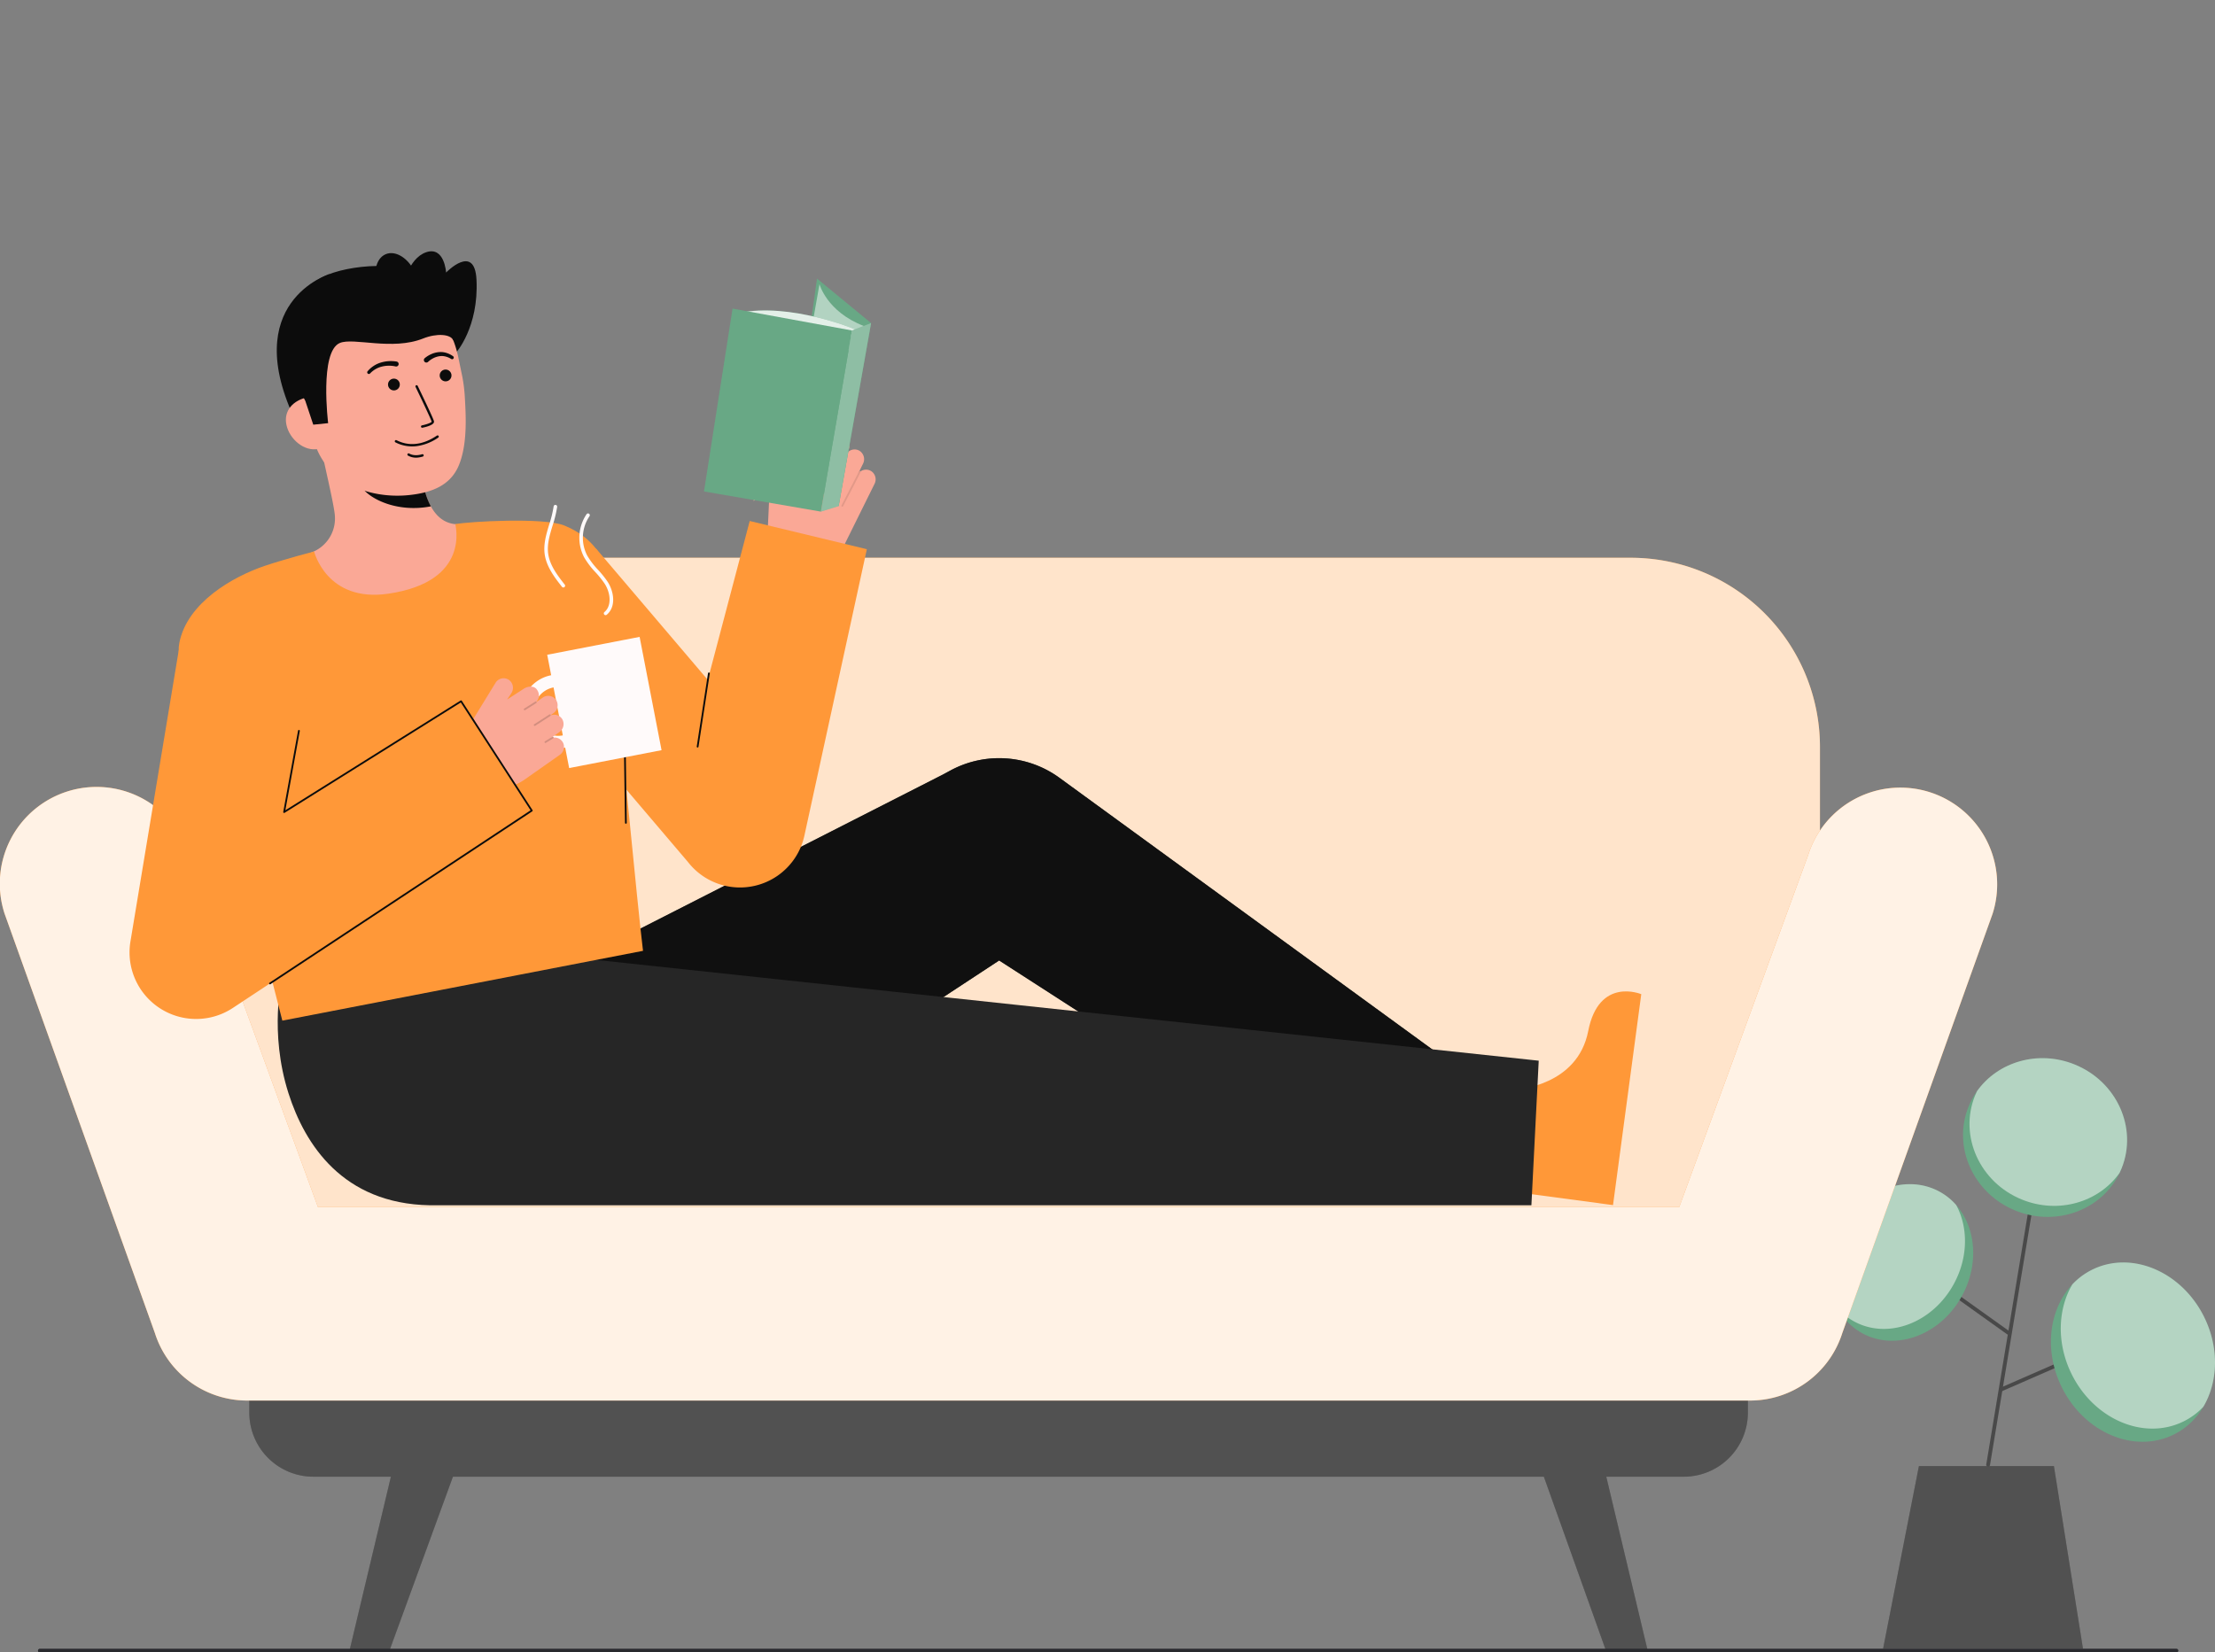 <svg xmlns="http://www.w3.org/2000/svg" viewBox="0 0 1112.057 829.803"><rect x="0" y="0" width="1112.057" height="829.803" fill="#808080" stroke="none"/><g id="Layer_8" data-name="Layer 8"><g><polygon points="1031.183 736.235 1045.775 827.924 945.428 827.924 963.406 736.235 1031.183 736.235" fill="#262626"></polygon><polygon points="1031.183 736.235 1045.775 827.924 945.428 827.924 963.406 736.235 1031.183 736.235" fill="#fff" opacity="0.2"></polygon><path d="M998.154,736.526a.921.921,0,0,1-.156-.013.95.95,0,0,1-.782-1.092l27.636-166.752a.95.95,0,0,1,1.874.31L999.09,735.731A.951.951,0,0,1,998.154,736.526Z" fill="#494949"></path><path d="M1004.668,698.733a.95.95,0,0,1-.382-1.82l67.475-29.5a.95.95,0,0,1,.761,1.74l-67.475,29.5A.929.929,0,0,1,1004.668,698.733Z" fill="#494949"></path><path d="M1008.011,670.179a.954.954,0,0,1-.352-.156l-45.517-32.516a.95.95,0,1,1,1.1-1.547l45.517,32.517a.95.95,0,0,1-.752,1.7Z" fill="#494949"></path><ellipse cx="1070.867" cy="678.997" rx="39.855" ry="46.183" transform="translate(-190.17 546.416) rotate(-26.375)" fill="#68A885"></ellipse><path d="M1096.329,713.771c-19.718,9.778-44.893-.821-56.223-23.67-7.684-15.5-7.03-32.647.346-45.136a34.642,34.642,0,0,1,9.9-7.347c19.719-9.778,44.893.82,56.223,23.67,7.689,15.5,7.034,32.655-.346,45.136A34.647,34.647,0,0,1,1096.329,713.771Z" fill="#fff" opacity="0.5"></path><ellipse cx="1026.739" cy="571.237" rx="39.585" ry="41.433" transform="translate(112.788 1309.613) rotate(-68.024)" fill="#68A885"></ellipse><path d="M1065.162,586.74c-.309.766-.641,1.512-1,2.248-10.48,14.776-30.7,20.8-48.979,13.421-21.22-8.563-31.791-31.941-23.61-52.215.309-.766.642-1.512,1-2.249,10.48-14.776,30.7-20.8,48.979-13.42C1062.772,543.088,1073.343,566.466,1065.162,586.74Z" fill="#fff" opacity="0.5"></path><ellipse cx="954.373" cy="633.979" rx="40.5" ry="34.951" transform="translate(-57.792 1170.896) rotate(-61.54)" fill="#68A885"></ellipse><path d="M930.95,663.641c16.969,9.2,39.369.713,50.027-18.95,7.228-13.335,7.2-28.386,1.137-39.567a30.383,30.383,0,0,0-8.441-6.754c-16.968-9.2-39.368-.713-50.026,18.95-7.233,13.343-7.207,28.394-1.137,39.567A30.379,30.379,0,0,0,930.95,663.641Z" fill="#fff" opacity="0.5"></path></g><g><path d="M845.365,657.405H157.34a32.173,32.173,0,0,0-32.173,32.173v19.816a32.174,32.174,0,0,0,32.173,32.173h38.914l-20.79,87.345h20.058L227.4,741.567h547.7l31.186,87.345h20.95l-20.791-87.345h38.914a32.173,32.173,0,0,0,32.173-32.173V689.578A32.173,32.173,0,0,0,845.365,657.405Z" fill="#262626"></path><path d="M845.365,657.405H157.34a32.174,32.174,0,0,0-32.173,32.173v19.816a32.173,32.173,0,0,0,32.173,32.172h38.914l-20.79,87.346h20.058L227.4,741.566h547.7l31.186,87.346h20.95l-20.791-87.346h38.914a32.172,32.172,0,0,0,32.173-32.172V689.578A32.173,32.173,0,0,0,845.365,657.405Z" fill="#fff" opacity="0.2"></path><path d="M183.979,280.1H818.726a94.992,94.992,0,0,1,94.992,94.992v248.3a34.288,34.288,0,0,1-34.288,34.288H123.275a34.288,34.288,0,0,1-34.288-34.288v-248.3A94.992,94.992,0,0,1,183.979,280.1Z" fill="#FF9838"></path><path d="M183.979,280.1H818.726a94.992,94.992,0,0,1,94.992,94.992v248.3a34.288,34.288,0,0,1-34.288,34.288H123.275a34.288,34.288,0,0,1-34.288-34.288v-248.3A94.992,94.992,0,0,1,183.979,280.1Z" fill="#fff" opacity="0.74"></path><g><path d="M968.826,397.806A48.588,48.588,0,0,0,907.8,429.387L843.09,606.141H159.615L94.908,429.387A48.59,48.59,0,1,0,2.3,458.835L77.773,669.454a48.589,48.589,0,0,0,46.305,33.866H878.627a48.589,48.589,0,0,0,46.305-33.866l75.476-210.619A48.589,48.589,0,0,0,968.826,397.806Z" fill="#FF9838"></path><path d="M968.826,397.806A48.588,48.588,0,0,0,907.8,429.387L843.09,606.141H159.615L94.908,429.387A48.59,48.59,0,1,0,2.3,458.835L77.773,669.454a48.589,48.589,0,0,0,46.305,33.866H878.627a48.589,48.589,0,0,0,46.305-33.866l75.476-210.619A48.589,48.589,0,0,0,968.826,397.806Z" fill="#fff" opacity="0.87"></path></g></g><path d="M1092.673,829.8H20a.892.892,0,1,1,0-1.783H1092.673a.892.892,0,1,1,0,1.783Z" fill="#292a2e"></path><g opacity="0.65"><path d="M1092.673,829.8H20a.892.892,0,1,1,0-1.783H1092.673a.892.892,0,1,1,0,1.783Z" fill="#292a2e"></path></g><g><path d="M722.815,529.709,532.227,390.834a51.427,51.427,0,0,0-55.067-3.91l-3.61,1.956L248.664,503.423l66.767,101.238,186.2-122.337L677.29,595.586Z" fill="#262626"></path><path d="M722.815,529.709,532.227,390.834a51.427,51.427,0,0,0-55.067-3.91l-3.61,1.956L248.664,503.423l66.767,101.238,186.2-122.337L677.29,595.586Z" fill="#0a0a0a" opacity="0.8"></path><path id="st" d="M120.621,399.7a.445.445,0,0,1-.316-.818l22.107-13.458a.446.446,0,1,1,.464.761l-22.107,13.459A.439.439,0,0,1,120.621,399.7Z" fill="#0c0c0c"></path><path d="M761.642,547.022s30.369-1.745,35.732-29.241,26.639-18.528,26.639-18.528l-14.19,105.92-52.92-7.09Z" fill="#FF9838"></path><path d="M283.725,480.378,141.615,490.9s-6.655,27.242,3.238,58.172c8.2,25.633,27.2,55.353,70.848,56.183h553.15l3.679-72.6Z" fill="#262626"></path><g><g><path d="M228.99,177.058s11.425-12.691,10.24-36.58c-.918-18.5-15.264-3.621-15.264-3.621s-.791-13.313-9.994-10.195-11.863,17.778-11.863,17.778" fill="#0c0c0c"></path><path d="M165.388,137.644s-45.945,14.114-16.676,74.408l4.206-.525,8.537-1.067" fill="#0c0c0c"></path><path id="sk" d="M237.616,263.728c-.212.013,4.852,38.439-39.914,43.67-30.991,3.626-48.157-26.676-48.857-26.54,3.158-1.338,7.022-3.188,8.569-3.866a18.152,18.152,0,0,0,10.732-17.626c-.149-5.557-7-32.808-7.585-38.345l48.917,1.388c1.572,11.631,2.15,39.19,19.136,40.8C231.44,263.471,234.459,263.631,237.616,263.728Z" fill="#FAA896"></path><path id="sh" d="M216.33,254.278a34.579,34.579,0,0,1-2.82-7,79.007,79.007,0,0,1-2.97-16.986,52.365,52.365,0,0,1-28.114-6.337c-.248,3.384-2.317,18.362-.4,21.161C185.651,250.4,199.259,257.583,216.33,254.278Z" fill="#0c0c0c" opacity="1"></path><path d="M205.2,248.634c-18.82,1.922-43.224-5.48-48.4-30.529l-4.674-22.6c-5.181-25.049,3.775-48.076,27.361-52.954h0c23.585-4.878,45.413,11.782,50.594,36.831l2.07,10.006a77.166,77.166,0,0,1,1.241,10.441c.535,9.259,1.311,23.343-3.017,33.81C226.28,243.518,217.22,247.406,205.2,248.634Z" fill="#FAA896"></path><path d="M209.336,224.019a24.844,24.844,0,0,0,10.7-4.272.608.608,0,0,0-.681-1.007c-6.889,4.656-13.8,5.507-19.979,2.462a3.845,3.845,0,0,0-.385-.175.608.608,0,0,0-.393,1.15c.048.019.129.06.241.116A18.22,18.22,0,0,0,209.336,224.019Z" fill="#0c0c0c" opacity="1"></path><path d="M210.253,229.711a12.441,12.441,0,0,0,2.059-.45.608.608,0,0,0-.356-1.162c-4.047,1.239-6.386-.272-6.484-.338a.608.608,0,0,0-.681,1.007A8.243,8.243,0,0,0,210.253,229.711Z" fill="#0c0c0c" opacity="1"></path><circle cx="223.712" cy="188.543" r="2.966" fill="#0c0c0c"></circle><circle cx="197.768" cy="193.098" r="2.966" fill="#0c0c0c"></circle><path d="M159.835,225.434c-7.168,1.482-14.564-4.984-16.046-12.152s3.51-12.321,10.677-13.8l4.687,4.039L166,224.159Z" fill="#FAA896"></path><path d="M308.628,336.736c1.771,16.6,11.639,120.376,14.2,140.747L141.751,512.539c-4.552-17.939-24.58-96.354-35.393-131.062-10.319-33.12-18.58-47.5-16.279-58.861,4.059-20.034,26.807-33.033,42.864-38.458,9.806-3.313,24.761-7.222,24.761-7.222s6.3,25.693,37.161,21.217c42-6.1,33.542-34.905,33.748-34.945,6.743-1.305,44.4-3.507,54.733.7,14.6,5.939,20.659,16.711,22.858,27.261C308.736,303.313,306.622,317.911,308.628,336.736Z" fill="#FF9838"></path><g><path d="M164.748,212.5s-4.453-36,5.9-40.282c6.893-2.85,26.265,3.959,41.788-2.235,6.791-2.71,13.823-2.261,15.149.938.525,1.267,1.249-18.536-12.578-30.781-11.009-9.75-40.406-7.414-52.769-1.124-34.231,17.414-8.946,62.31-8.946,62.31l3.988,11.937Z" fill="#0c0c0c"></path><g opacity="1"><path d="M212.056,214.793l.046-.007c2.311-.472,6.134-1.521,5.784-3.25-.294-1.432-7.37-16.094-8.177-17.761a.6.6,0,0,0-1.081.523c3.139,6.492,7.881,16.5,8.08,17.478-.144.455-2.453,1.344-4.845,1.832a.6.6,0,0,0,.193,1.185Z" fill="#0c0c0c"></path></g><path d="M213.251,179.853a13.669,13.669,0,0,1,3.275-2.029,12.1,12.1,0,0,1,3.687-.987,11.635,11.635,0,0,1,1.931-.023,10.61,10.61,0,0,1,1.888.377,11.522,11.522,0,0,1,3.385,1.659.831.831,0,0,1-.862,1.421l-.075-.042a9.752,9.752,0,0,0-2.922-1.224,8.719,8.719,0,0,0-1.539-.215,9.533,9.533,0,0,0-1.547.115,9.87,9.87,0,0,0-2.962.989,11.513,11.513,0,0,0-2.54,1.774l-.051.049a1.251,1.251,0,0,1-1.726-1.812C213.211,179.888,213.232,179.869,213.251,179.853Z" fill="#0c0c0c"></path><path d="M198.542,184a14.926,14.926,0,0,0-3.375-.345,14.671,14.671,0,0,0-3.428.43,11.627,11.627,0,0,0-3.186,1.28,12.433,12.433,0,0,0-2.713,2.135l-.054.053a.832.832,0,0,1-1.194-1.159,14.173,14.173,0,0,1,2.975-2.624,13.553,13.553,0,0,1,3.607-1.69,16.9,16.9,0,0,1,3.906-.716,17.157,17.157,0,0,1,4.031.2,1.251,1.251,0,0,1-.43,2.465l-.066-.013Z" fill="#0c0c0c"></path></g><ellipse cx="199.35" cy="141.256" rx="10.02" ry="14.749" transform="translate(-39.124 88.114) rotate(-22.758)" fill="#0c0c0c"></ellipse></g><g><path d="M437.774,236.858a4.835,4.835,0,0,0-7.289,1.681l2.779-5.618a5.015,5.015,0,0,0-1.837-6.6,4.831,4.831,0,0,0-6.7,2.066l1.258-2.542a4.949,4.949,0,0,0-1.292-6.127,4.837,4.837,0,0,0-7.29,1.681l-2.2,4.453a4.831,4.831,0,0,0-2.188-6.472h0c-2.45-1.421-5.266.636-6.383,2.894l-10.4,20.129.3-6.518a5.015,5.015,0,0,0-4.329-5.305,4.832,4.832,0,0,0-5.311,4.582l-2.385,51.176,15.562,1.17A24.334,24.334,0,0,0,423.7,274.038l15.365-31.053A4.949,4.949,0,0,0,437.774,236.858Z" fill="#FAA896"></path><path d="M405.369,244.8a.448.448,0,0,0,.592-.2l9.865-19.155a.446.446,0,1,0-.793-.408L405.168,244.2a.445.445,0,0,0,.192.6Z" fill="#FAA896"></path><path d="M413.7,249.387a.447.447,0,0,0,.591-.2l11.01-21.377a.446.446,0,0,0-.192-.6.462.462,0,0,0-.6.193L413.5,248.782a.446.446,0,0,0,.193.6Z" fill="#FAA896"></path><path d="M422.689,254.4a.447.447,0,0,0,.591-.2l8.782-17.052a.446.446,0,1,0-.793-.408L422.487,253.8a.445.445,0,0,0,.192.6Z" fill="#FAA896"></path><g opacity="0.1"><path d="M405.369,244.8a.448.448,0,0,0,.592-.2l9.865-19.155a.446.446,0,1,0-.793-.408L405.168,244.2a.445.445,0,0,0,.192.6Z" fill="#0c0c0c"></path></g><g opacity="0.1"><path d="M413.7,249.387a.447.447,0,0,0,.591-.2l11.01-21.377a.446.446,0,0,0-.192-.6.462.462,0,0,0-.6.193L413.5,248.782a.446.446,0,0,0,.193.6Z" fill="#0c0c0c"></path></g><g opacity="0.1"><path d="M422.689,254.4a.447.447,0,0,0,.591-.2l8.782-17.052a.446.446,0,1,0-.793-.408L422.487,253.8a.445.445,0,0,0,.192.6Z" fill="#0c0c0c"></path></g></g><path d="M376.406,261.633l-21.055,79.79-56.142-65.994-52.174,41.823,98.227,115.463.47.588a33.086,33.086,0,0,0,58.121-13.672l31.356-143.837Z" fill="#FF9838"></path><path id="st-2" data-name="st" d="M314.312,413.645a.415.415,0,0,1-.079.008.446.446,0,0,1-.452-.44l-.757-54.307a.446.446,0,0,1,.892-.012l.756,54.307A.446.446,0,0,1,314.312,413.645Z" fill="#0c0c0c"></path><g id="b"><rect x="279.806" y="323.786" width="47.253" height="57.951" transform="translate(-61.518 64.104) rotate(-10.957)" fill="snow"></rect><path d="M283.755,375.423a18.508,18.508,0,1,1,14.653-21.689A18.53,18.53,0,0,1,283.755,375.423Zm-5.85-30.215a12.267,12.267,0,1,0,14.375,9.712A12.282,12.282,0,0,0,277.9,345.208Z" fill="snow"></path><path d="M304.211,308.9a.892.892,0,0,1-.741-1.56c3.783-3.154,3.022-9.709.1-14.223a49.229,49.229,0,0,0-4.618-5.757,40.417,40.417,0,0,1-5.737-7.6,21.142,21.142,0,0,1,1.279-21.549.891.891,0,1,1,1.463,1.019,19.319,19.319,0,0,0-1.169,19.691,38.462,38.462,0,0,0,5.5,7.255,50.7,50.7,0,0,1,4.781,5.972c3.3,5.1,4.259,12.631-.455,16.562A.9.9,0,0,1,304.211,308.9Z" fill="snow"></path><path d="M283,295a.894.894,0,0,1-.872-.325c-3.468-4.423-7.784-9.926-8.667-16.37-.7-5.124.811-10.109,2.274-14.931a56.717,56.717,0,0,0,2.22-9.076.892.892,0,0,1,1.769.227,58.067,58.067,0,0,1-2.283,9.366c-1.472,4.852-2.862,9.435-2.213,14.172.817,5.965,4.794,11.037,8.3,15.512a.891.891,0,0,1-.151,1.251A.881.881,0,0,1,283,295Z" fill="snow"></path></g><g id="ha"><path id="sk-2" data-name="sk" d="M282.786,373.209a4.748,4.748,0,0,0-7.072-1.986l5.041-3.531a4.924,4.924,0,0,0,1.525-6.549,4.744,4.744,0,0,0-6.748-1.377l2.281-1.6a4.861,4.861,0,0,0,1.774-5.888,4.75,4.75,0,0,0-7.073-1.986l-4,2.8a4.745,4.745,0,0,0,1.165-6.608h0c-1.442-2.378-4.837-1.932-6.863-.513l-8.213,5.325,2.161-3.248a4.925,4.925,0,0,0-1.23-6.611,4.745,4.745,0,0,0-6.735,1.446l-25,40.744,12.857,8.34a23.9,23.9,0,0,0,26.711-.473l17.638-12.4A4.859,4.859,0,0,0,282.786,373.209Z" fill="#FAA896"></path><path id="sk-3" data-name="sk" d="M263.521,356.652a.445.445,0,0,1-.324-.813l5.569-3.538a.446.446,0,0,1,.478.753l-5.569,3.537A.439.439,0,0,1,263.521,356.652Z" fill="#FAA896"></path><path id="sk-4" data-name="sk" d="M268.536,364.526a.446.446,0,0,1-.327-.812l7.6-4.913a.445.445,0,1,1,.483.748l-7.6,4.914A.463.463,0,0,1,268.536,364.526Z" fill="#FAA896"></path><path id="sk-5" data-name="sk" d="M273.919,373.085a.446.446,0,0,1-.317-.818l3.645-2.236a.446.446,0,1,1,.466.76l-3.645,2.236A.44.44,0,0,1,273.919,373.085Z" fill="#FAA896"></path><path id="sh-2" data-name="sh" d="M263.521,356.652a.445.445,0,0,1-.324-.813l5.569-3.538a.446.446,0,0,1,.478.753l-5.569,3.537A.439.439,0,0,1,263.521,356.652Z" fill="#0c0c0c" opacity="0.17"></path><path id="sh-3" data-name="sh" d="M268.536,364.526a.446.446,0,0,1-.327-.812l7.6-4.913a.445.445,0,1,1,.483.748l-7.6,4.914A.463.463,0,0,1,268.536,364.526Z" fill="#0c0c0c" opacity="0.17"></path><path id="sh-4" data-name="sh" d="M273.919,373.085a.446.446,0,0,1-.317-.818l3.645-2.236a.446.446,0,1,1,.466.76l-3.645,2.236A.44.44,0,0,1,273.919,373.085Z" fill="#0c0c0c" opacity="0.17"></path></g><path id="b-2" data-name="b" d="M104.832,511.093A33.434,33.434,0,0,1,65.488,472.8l23.9-144.116a33.434,33.434,0,0,1,65.966,10.941l-11.43,68.917,87.949-56.632,35.111,55.148-150.2,99.183A33.383,33.383,0,0,1,104.832,511.093Z" fill="#FF9838"></path><path id="st-3" data-name="st" d="M135.627,494.3a.446.446,0,0,1-.33-.81l131.074-86.564-35.025-54.157L142.881,408.18a.445.445,0,0,1-.675-.458l7.435-40.806a.446.446,0,0,1,.877.16l-7.254,39.812,87.981-55.1a.448.448,0,0,1,.611.136l35.5,54.9a.446.446,0,0,1-.128.614L135.788,494.237A.433.433,0,0,1,135.627,494.3Z" fill="#0c0c0c"></path><path d="M350.326,375.38a.454.454,0,0,1-.152,0,.447.447,0,0,1-.373-.509l5.669-36.8a.446.446,0,0,1,.881.135l-5.669,36.8A.446.446,0,0,1,350.326,375.38Z" fill="#0c0c0c"></path><path d="M388.538,242.949l.328-8.917a5.015,5.015,0,0,0-4.329-5.305,4.832,4.832,0,0,0-5.311,4.582l-.852,18.3" fill="#FAA896"></path><g><polygon points="421.054 254.154 397.061 233.655 410.186 139.909 437.326 162.238 421.054 254.154" fill="#68A885"></polygon><path d="M408.243,160.71l3.189-18.043s3.54,13.758,22.183,21.011l-.667,14.762-25.56-9.344Z" fill="#68A885"></path><path d="M408.243,160.71l3.189-18.043s3.54,13.758,22.183,21.011l-.667,14.762-25.56-9.344Z" fill="#fff" opacity="0.49"></path><path d="M429.265,165.367s-32.432-13.592-58.333-8.212l56.208,12.3Z" fill="#68A885"></path><path d="M429.265,165.367s-32.432-13.592-58.333-8.212l56.208,12.3Z" fill="#fff" opacity="0.81"></path><polygon points="437.326 162.238 427.74 165.959 412.139 256.921 421.054 254.154 437.326 162.238" fill="#68A885"></polygon><polygon points="437.326 162.238 427.74 165.959 412.139 256.921 421.054 254.154 437.326 162.238" fill="#fff" opacity="0.25"></polygon><polygon points="367.787 154.963 427.74 165.959 412.139 256.921 353.445 246.8 367.787 154.963" fill="#68A885"></polygon></g></g></g></g></svg>